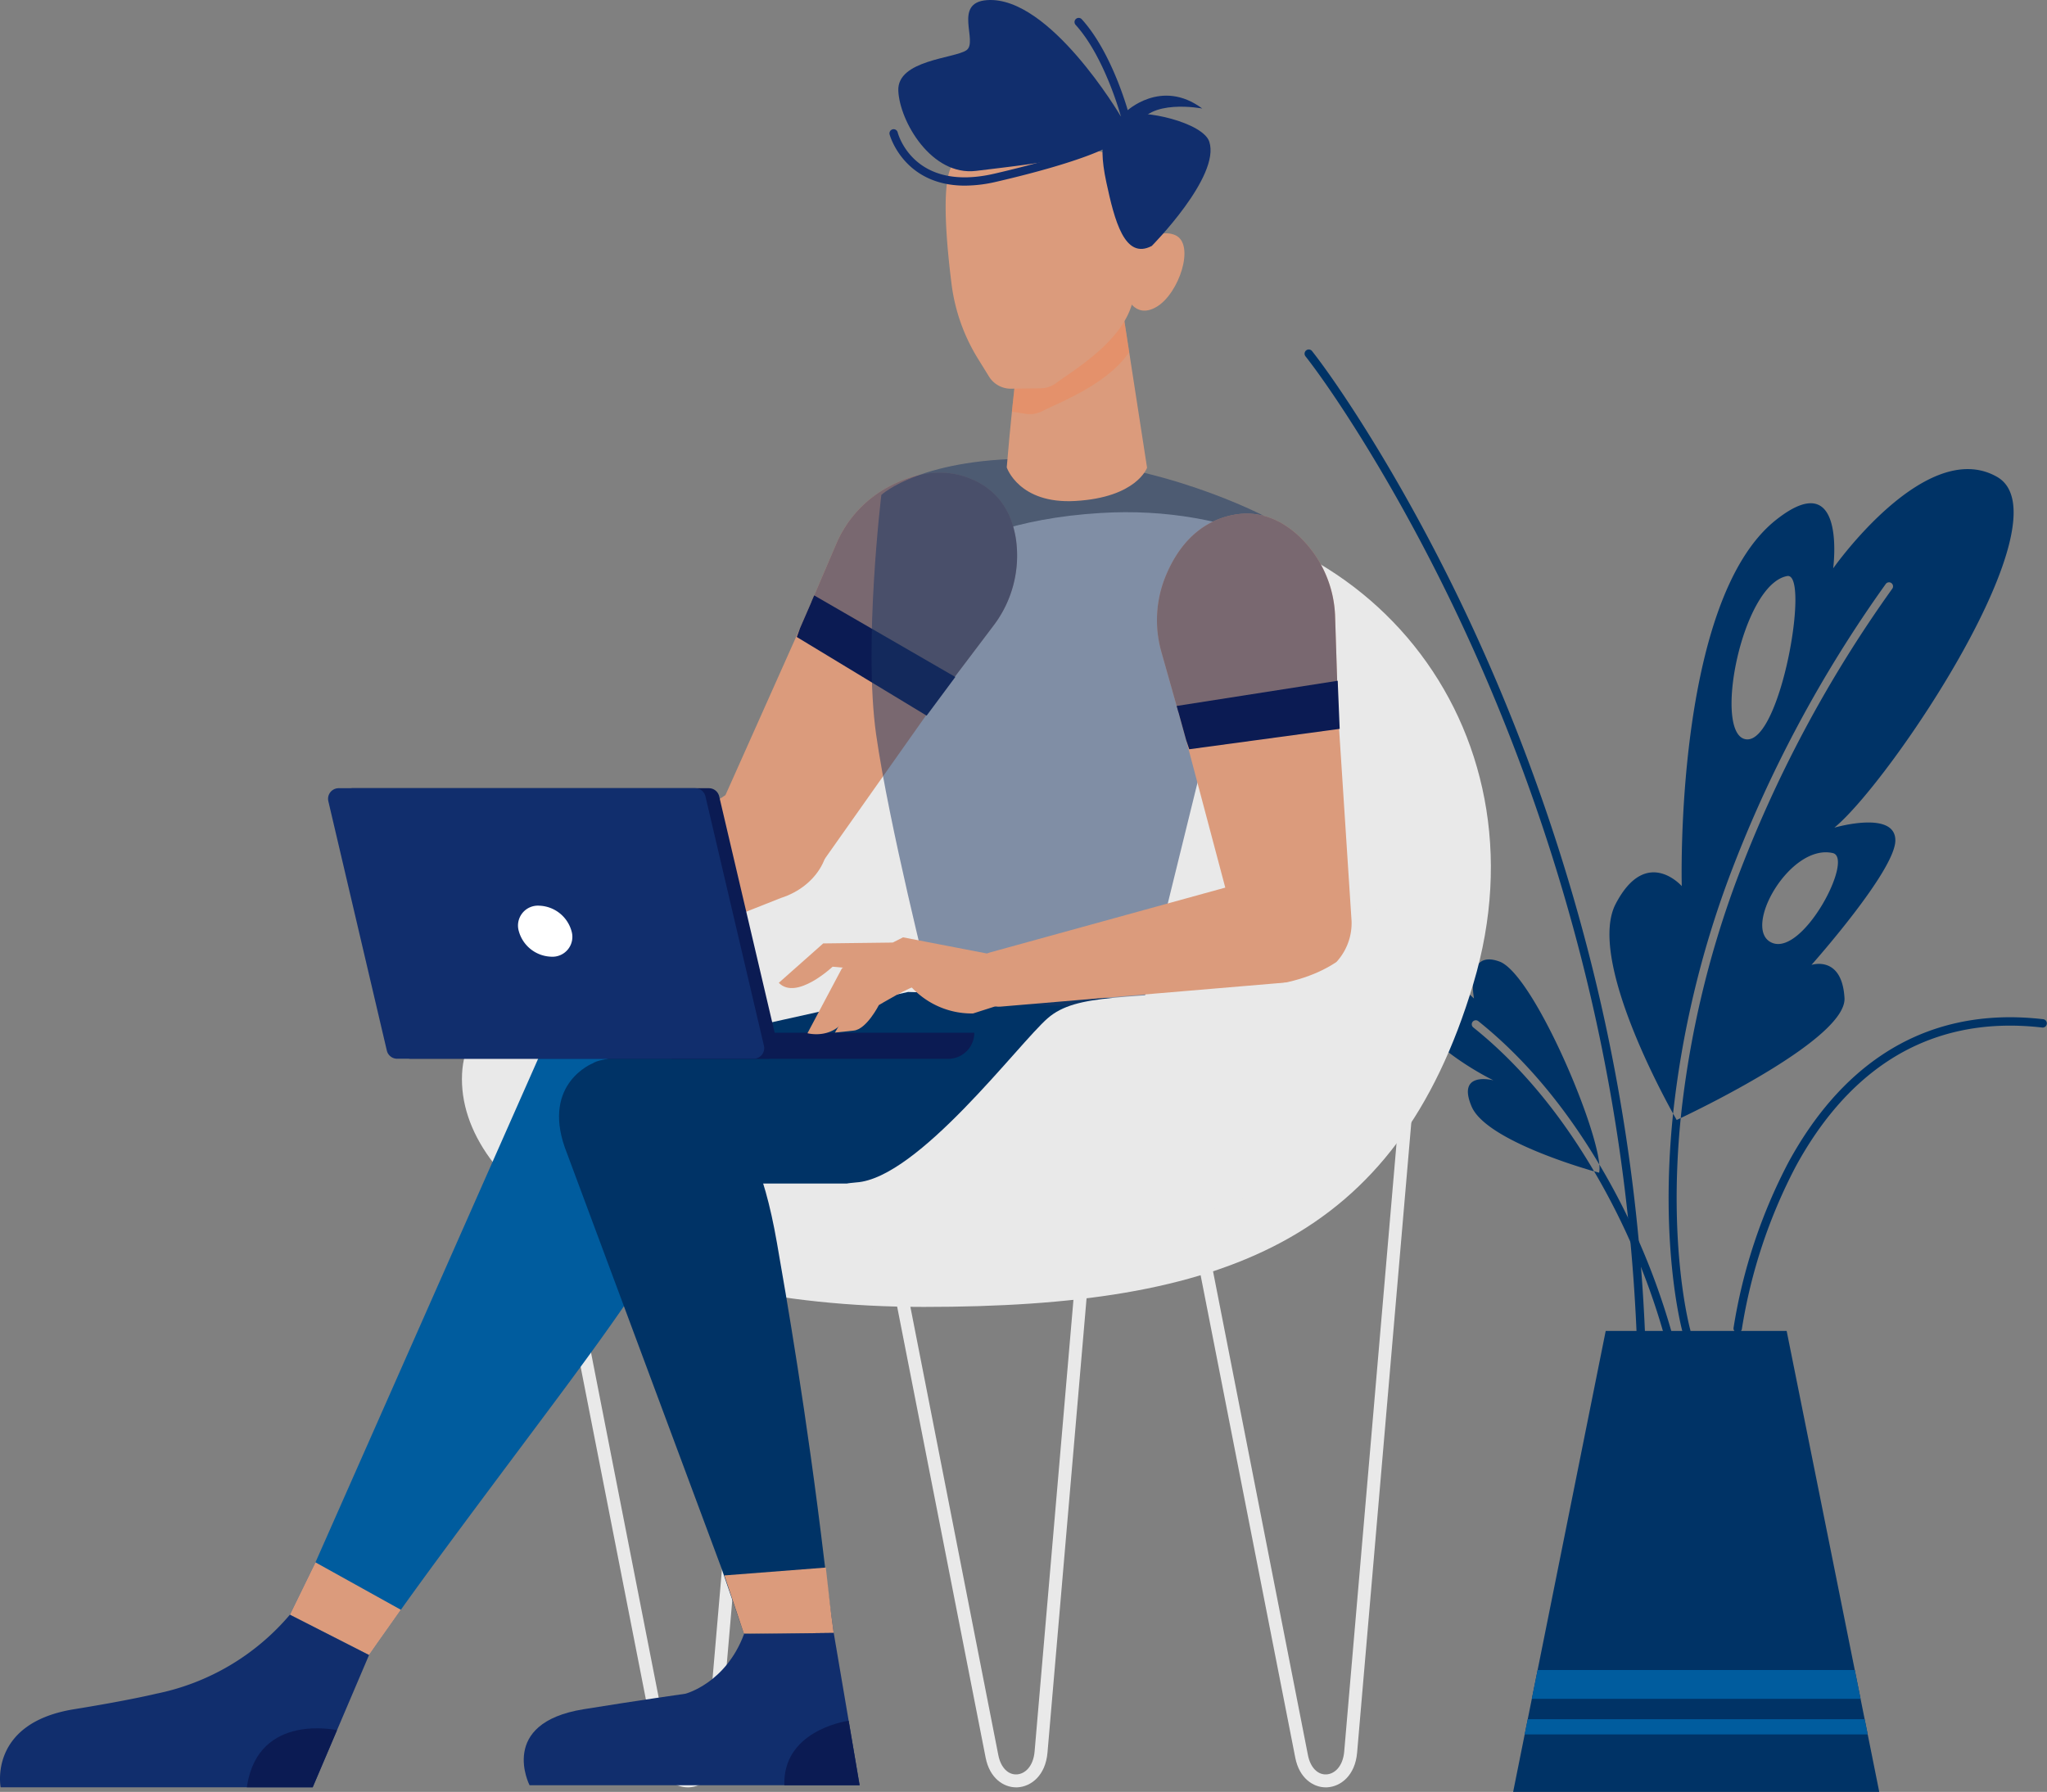 <svg id="Group_5191" data-name="Group 5191" xmlns="http://www.w3.org/2000/svg" xmlns:xlink="http://www.w3.org/1999/xlink" width="461.245" height="403.84" viewBox="0 0 461.245 403.84">
  <rect x="0" y="0" width="461.245" height="403.84" fill="#808080" stroke="none"/>
  <defs>
    <clipPath id="clip-path">
      <rect id="Rectangle_3485" data-name="Rectangle 3485" width="461.245" height="403.84" fill="none"/>
    </clipPath>
    <clipPath id="clip-path-3">
      <rect id="Rectangle_3480" data-name="Rectangle 3480" width="46.349" height="46.866" fill="none"/>
    </clipPath>
    <clipPath id="clip-path-4">
      <rect id="Rectangle_3481" data-name="Rectangle 3481" width="88.256" height="123.326" fill="none"/>
    </clipPath>
    <clipPath id="clip-path-5">
      <rect id="Rectangle_3482" data-name="Rectangle 3482" width="26.416" height="21.094" fill="none"/>
    </clipPath>
    <clipPath id="clip-path-6">
      <rect id="Rectangle_3483" data-name="Rectangle 3483" width="40.635" height="44.835" fill="none"/>
    </clipPath>
  </defs>
  <g id="Group_5190" data-name="Group 5190" clip-path="url(#clip-path)">
    <g id="Group_5189" data-name="Group 5189">
      <g id="Group_5188" data-name="Group 5188" clip-path="url(#clip-path)">
        <path id="Path_8670" data-name="Path 8670" d="M.947,456.877a.946.946,0,0,0,.937-.825,118.839,118.839,0,0,1,12.162-36.663C19.668,409.06,26.584,401.123,34.6,395.8c9.99-6.633,21.759-9.215,34.98-7.675a.946.946,0,0,0,.219-1.878c-13.688-1.595-25.89,1.095-36.267,7.993-8.279,5.5-15.4,13.675-21.173,24.289A120.851,120.851,0,0,0,.008,455.81a.945.945,0,0,0,.939,1.067" transform="translate(390.608 -156.544)" fill="#036"/>
        <path id="Path_8671" data-name="Path 8671" d="M228.147,356.79h.036a.946.946,0,0,0,.909-.98,413.9,413.9,0,0,0-13.845-91.341,431.536,431.536,0,0,0-25.562-70.321c-14.35-30.833-29.612-53.538-35.677-61.237a.945.945,0,1,0-1.485,1.171c6.027,7.653,21.2,30.233,35.474,60.92a429.539,429.539,0,0,1,25.433,70A411.978,411.978,0,0,1,227.2,355.88a.946.946,0,0,0,.944.91" transform="translate(141.637 -53.784)" fill="#036"/>
        <path id="Path_8672" data-name="Path 8672" d="M76.178,203.589a.9.9,0,0,0-1.262.223,286.865,286.865,0,0,0-35.331,66.2A220.921,220.921,0,0,0,27,323.166c-3.744-6.77-18.982-35.662-12.935-47.26,6.87-13.176,14.893-4.009,14.893-4.009s-1.782-64.222,21.195-82.5c16.075-12.779,12.921,10.883,12.921,10.883S83.96,170.5,100,179.663s-24.041,68.719-36.655,79.054c.449-.128,13.739-3.891,13.739,2.87S58.7,289.064,58.188,289.65c.26-.08,6.874-2.095,7.437,7.451.52,8.85-31.1,24.31-36.906,27.066.024-.156.038-.317.052-.482a219.2,219.2,0,0,1,12.515-53.051A284.844,284.844,0,0,1,76.4,204.857a.916.916,0,0,0-.222-1.268m-23.469-1.574c-10.354,1.9-16.888,36.272-9.12,36.806s14.3-37.757,9.12-36.806m-3.381,82.666c7.04,2.893,18.528-19.129,13.649-20.235-9.753-2.208-20.684,17.337-13.649,20.235" transform="translate(349.99 -72.19)" fill="#036"/>
        <path id="Path_8673" data-name="Path 8673" d="M139.461,472.2a.851.851,0,0,1-.251.036.908.908,0,0,1-.872-.656c-.052-.19-5.242-18.9-2.17-48.9.011-.113.021-.22.036-.333.513.923.811,1.436.811,1.436s.323-.149.907-.431c-2.928,29.371,2.108,47.548,2.159,47.733a.9.9,0,0,1-.62,1.118" transform="translate(240.789 -171.374)" fill="#036"/>
        <path id="Path_8674" data-name="Path 8674" d="M146.1,608.661H63.608l2.6-12.953.69-3.435.919-4.584,1.306-6.494,15.341-76.416h40.775L140.587,581.2l1.306,6.494.919,4.584.538,2.673.151.762Z" transform="translate(277.345 -204.821)" fill="#036"/>
        <path id="Path_8675" data-name="Path 8675" d="M145.277,655.452H67.984l.689-3.435h75.915l.538,2.673Z" transform="translate(275.569 -264.565)" fill="#005c9e"/>
        <path id="Path_8676" data-name="Path 8676" d="M144.767,639.869H70.691L72,633.375h71.464Z" transform="translate(274.47 -257.001)" fill="#005c9e"/>
        <path id="Path_8677" data-name="Path 8677" d="M159.09,480.586a.808.808,0,0,1-.22.031.906.906,0,0,1-.877-.692,157.448,157.448,0,0,0-15.732-36.762c.729.21,1.144.323,1.144.323a6.621,6.621,0,0,0,.036-1.872,159.272,159.272,0,0,1,16.311,37.875.9.9,0,0,1-.661,1.1" transform="translate(216.928 -179.191)" fill="#036"/>
        <path id="Path_8678" data-name="Path 8678" d="M213.568,411.641c-4.963-1.429-24.554-7.483-27.6-14.6-3.4-7.959,4.507-6.023,4.912-5.921-.62-.3-20.472-9.956-21.127-22.377-.661-12.477,16.359,3.576,16.749,3.939-.056-.307-2.085-11.2,5.736-8.333,7.365,2.694,21.6,35.786,22.5,45.748-6.628-11.191-15.555-22.941-27.253-32.3a.906.906,0,1,0-1.132,1.414c11.729,9.383,20.636,21.22,27.207,32.431" transform="translate(145.635 -147.644)" fill="#036"/>
        <path id="Path_8679" data-name="Path 8679" d="M354.795,194.433c58.854-3.606,101.421,47.933,83.98,106.073s-56.358,72.858-123.8,72.858-105.238-26.9-104.075-52.478,46.8-29.07,65.407-41.86,2.569-79.941,78.489-84.593" transform="translate(-106.787 -78.821)" fill="#e9e9e9"/>
        <path id="Path_8680" data-name="Path 8680" d="M270.247,563.1c.105,0,.21,0,.314-.008,3.037-.164,6.3-2.646,6.746-7.821l13.761-160.015-2.905-.25L274.4,555.018c-.295,3.431-2.221,5.063-4,5.159-2,.114-3.633-1.589-4.169-4.323L241.3,428.731l-2.861.562,24.935,127.124c.913,4.652,4.054,6.681,6.874,6.681" transform="translate(28.488 -160.278)" fill="#e9e9e9"/>
        <path id="Path_8681" data-name="Path 8681" d="M387.654,563.1c.105,0,.21,0,.314-.008,3.037-.164,6.3-2.646,6.746-7.821l13.761-160.015-2.905-.25L391.809,555.018c-.3,3.431-2.221,5.063-4,5.159-2,.116-3.633-1.589-4.17-4.323L358.706,428.731l-2.861.562L380.78,556.416c.913,4.652,4.055,6.681,6.874,6.681" transform="translate(-158.686 -160.278)" fill="#e9e9e9"/>
        <path id="Path_8682" data-name="Path 8682" d="M512.153,563.1c.105,0,.21,0,.314-.008,3.037-.164,6.3-2.646,6.746-7.821l13.761-160.015-2.9-.25L516.308,555.018c-.295,3.431-2.221,5.063-4,5.159-2.006.111-3.633-1.589-4.169-4.323L483.205,428.731l-2.861.562L505.28,556.416c.912,4.652,4.054,6.681,6.873,6.681" transform="translate(-357.167 -160.278)" fill="#e9e9e9"/>
        <path id="Path_8683" data-name="Path 8683" d="M397.53,273.146a12.933,12.933,0,0,1-5.993-16.6L410.4,214.287l2.577-5.94.608-1.418,4.954-11.574a26.235,26.235,0,0,1,11.375-12.675c5.374-2.974,12.6-5.09,19.905-1.607,6.057,2.887,8.47,8.131,9.239,13.266a26.065,26.065,0,0,1-5.137,19.486l-8.638,11.43-.665.878-5.815,7.823-25.041,35.48a12.94,12.94,0,0,1-16.237,3.711" transform="translate(-230.129 -72.739)" fill="#db9b7c"/>
        <g id="Group_5178" data-name="Group 5178" transform="translate(182.852 106.526)" opacity="0.51">
          <g id="Group_5177" data-name="Group 5177">
            <g id="Group_5176" data-name="Group 5176" clip-path="url(#clip-path-3)">
              <path id="Path_8684" data-name="Path 8684" d="M422.132,226.132l-31.641-17.784.608-1.418,4.954-11.575a26.236,26.236,0,0,1,11.375-12.676c5.374-2.974,12.6-5.089,19.905-1.607,6.057,2.887,8.47,8.131,9.239,13.266a26.065,26.065,0,0,1-5.137,19.486l-8.639,11.43Z" transform="translate(-390.491 -179.266)" fill="#1c3664"/>
            </g>
          </g>
        </g>
        <path id="Path_8685" data-name="Path 8685" d="M443.212,252.917l-.115-.073L413.95,235.188l.743-2.012,2.577-5.94.608-1.418,31.7,18.324.1.057Z" transform="translate(-234.418 -91.629)" fill="#0b1b53"/>
        <path id="Path_8686" data-name="Path 8686" d="M465.532,328.871l49.6-32.779c5.982-3.336,13.615-.674,17.278,6.286q.245.465.477.958c3.987,8.482-1.593,16.151-9.263,18.59l-52.866,20.91c-3.419,1.087-7.139-1.364-8.243-5.43-.938-3.458.326-7.033,3.018-8.534" transform="translate(-347.625 -119.563)" fill="#db9b7c"/>
        <path id="Path_8687" data-name="Path 8687" d="M511.02,526.4l17.836,9.089s2.814-4.069,7.174-10.2c9.922-13.949,29.115-39.318,38.534-52.081,16.043-21.737,25.813-36.5,28.095-47.91a28.963,28.963,0,0,0-5.6-24.181l-29.812-.661L516.784,514.6Z" transform="translate(-445.702 -162.493)" fill="#005c9e"/>
        <path id="Path_8688" data-name="Path 8688" d="M624.191,604.344l17.836,9.089s2.814-4.069,7.174-10.2l-19.246-10.69Z" transform="translate(-558.873 -240.433)" fill="#db9b7c"/>
        <path id="Path_8689" data-name="Path 8689" d="M636.41,651.3h70.308l5.483-12.877,7.216-16.936L701.582,612.4a53.307,53.307,0,0,1-30.132,17.807s-5.984,1.47-18.529,3.5C633.568,636.848,636.41,651.3,636.41,651.3" transform="translate(-636.264 -248.49)" fill="#112e6d"/>
        <path id="Path_8690" data-name="Path 8690" d="M648.406,668.783h14.83l5.483-12.877s-17.583-3.985-20.247,12.409c-.028.159-.046.314-.065.468" transform="translate(-592.781 -265.97)" fill="#0b1b53"/>
        <path id="Path_8691" data-name="Path 8691" d="M333.138,404.82s5.68,14.255,32.993,14.577H441.44s18.508.51,25.186-11.314-4.621-30.327-4.621-30.327l-51.923-1.537-67.48,15c-6.025,1.583-6.854,7.947-9.464,13.6" transform="translate(-205.46 -152.656)" fill="#036"/>
        <g id="Group_5181" data-name="Group 5181" transform="translate(196.38 103.375)" opacity="0.51">
          <g id="Group_5180" data-name="Group 5180">
            <g id="Group_5179" data-name="Group 5179" clip-path="url(#clip-path-4)">
              <path id="Path_8692" data-name="Path 8692" d="M385.458,186.78s-23.256-12.209-50-12.791-36.046,8.14-36.046,8.14-4.07,33.721-1.163,54.07,12.077,56.607,12.077,56.607,25.714,7.928,48.389,2.695Z" transform="translate(-297.202 -173.962)" fill="#1c3664"/>
            </g>
          </g>
        </g>
        <path id="Path_8693" data-name="Path 8693" d="M341.245,154.681s2.738,8.276,15.413,7.559c13.893-.786,16.2-7.5,16.2-7.5l-4.03-26.066-1.1-7.1-24.169,10.075s-.518,4.3-1.152,10.457c-.374,3.7-.8,8.062-1.167,12.571" transform="translate(-114.394 -49.332)" fill="#db9b7c"/>
        <g id="Group_5184" data-name="Group 5184" transform="translate(228.018 72.246)" opacity="0.5">
          <g id="Group_5183" data-name="Group 5183">
            <g id="Group_5182" data-name="Group 5182" clip-path="url(#clip-path-5)">
              <path id="Path_8694" data-name="Path 8694" d="M348.027,142.109l3.1.489a6.007,6.007,0,0,0,3.06-.312,3.735,3.735,0,0,0,.614-.263c3.911-2,14.748-6.051,19.641-13.346l-1.1-7.1-24.169,10.075s-.519,4.3-1.152,10.457" transform="translate(-348.027 -121.578)" fill="#ed8859"/>
            </g>
          </g>
        </g>
        <path id="Path_8695" data-name="Path 8695" d="M346.248,85.879a41.978,41.978,0,0,0,6,16.875l2.439,3.943a5.773,5.773,0,0,0,4.981,2.73l6.721-.092a5.741,5.741,0,0,0,2.839-.793,4.114,4.114,0,0,0,.539-.35c3.97-2.979,16.578-10.221,17.573-20.145.846-8.453.78-29.8.78-29.8s-.316-.078-.89-.208c-2.066-.476-9.873-2.993-16.06-3.694-10.454-1.184-23.086-1.024-25.4,6.09-1.648,5.075-.592,16.96.481,25.443" transform="translate(-131.833 -21.826)" fill="#db9b7c"/>
        <path id="Path_8696" data-name="Path 8696" d="M328.407,92.794s5.324-5.91,9.882-3.89.87,13.178-4.227,16.163-6.989-2.886-6.989-2.886Z" transform="translate(-73.468 -35.903)" fill="#db9b7c"/>
        <path id="Path_8697" data-name="Path 8697" d="M328.278,72.915S343.769,57.264,341.24,49.44c-1.4-4.34-14.953-7.45-19.023-5.961s-6.417,4.7-4.184,15.078c1.85,8.6,4.115,17.58,10.245,14.359" transform="translate(-68.748 -17.489)" fill="#112e6d"/>
        <path id="Path_8698" data-name="Path 8698" d="M398.659,26.047S382.728-1,368.619.028c-7.77.566-1.9,9.435-4.64,11.3s-15.621,2.193-15.341,9.1,7.478,19.325,17.545,18.08c14.039-1.736,41.019-4.363,32.474-12.461" transform="translate(-146.223 0)" fill="#112e6d"/>
        <path id="Path_8699" data-name="Path 8699" d="M359.42,29.682a.94.94,0,0,0,.907-1.18c-.15-.562-3.751-13.843-10.622-21.406a.938.938,0,0,0-1.389,1.262c6.562,7.222,10.163,20.495,10.2,20.628a.939.939,0,0,0,.906.7" transform="translate(-105.951 -2.755)" fill="#112e6d"/>
        <path id="Path_8700" data-name="Path 8700" d="M371.872,61.717a31.473,31.473,0,0,0,7.108-.878c19.82-4.6,25.177-7.866,25.395-8a.938.938,0,0,0-.992-1.592c-.052.033-5.441,3.267-24.827,7.767-18.092,4.2-21.7-8.754-21.841-9.308a.938.938,0,0,0-1.817.468c.034.133,3.145,11.545,16.974,11.545" transform="translate(-154.447 -19.883)" fill="#112e6d"/>
        <path id="Path_8701" data-name="Path 8701" d="M320.311,39.878s7.9-7.619,17.185-.7c0,0-12.31-2.388-14.6,4.288-.984,2.869-2.585-3.586-2.585-3.586" transform="translate(-66.592 -14.718)" fill="#112e6d"/>
        <path id="Path_8702" data-name="Path 8702" d="M461.34,421.483l35.25,94.695,5.113,14.9.033.1,8.007-.1,12.2-.15q-1.216-8.527-2.136-16.328c-3.9-32.8-8.634-60.011-10.657-71.577-3.1-17.747-7.244-24.593-12.718-30.806-10.269-11.646-25.5-11.814-28.784-9.66,0,0-11.341,4.435-6.312,18.927" transform="translate(-334.083 -162.911)" fill="#036"/>
        <path id="Path_8703" data-name="Path 8703" d="M460.054,596.288l4.4,13.111h8.04l12.2-.15c-.81-5.684-1.154-9.538-1.777-14.735Z" transform="translate(-296.837 -241.232)" fill="#db9b7c"/>
        <path id="Path_8704" data-name="Path 8704" d="M451.547,653.639H525.92l-2.473-14.544-3.362-19.784-20.209.248c-4.139,11.14-13.21,13.453-13.21,13.453s-10.428,1.47-22.972,3.5c-19.348,3.138-12.147,17.124-12.147,17.124" transform="translate(-332.222 -251.294)" fill="#112e6d"/>
        <path id="Path_8705" data-name="Path 8705" d="M450.244,667.148H467.2L464.731,652.6c-1.358.206-14.867,2.571-14.487,14.544" transform="translate(-273.506 -264.803)" fill="#0b1b53"/>
        <path id="Path_8706" data-name="Path 8706" d="M406.759,397.562h62.309a5.872,5.872,0,0,0,5.872-5.872H406.759Z" transform="translate(-255.406 -158.934)" fill="#0b1b53"/>
        <path id="Path_8707" data-name="Path 8707" d="M563.907,298.937H483.587a2.389,2.389,0,0,0-2.325,2.934l13.178,56.194a2.388,2.388,0,0,0,2.325,1.843h80.321a2.388,2.388,0,0,0,2.325-2.933L566.232,300.78a2.389,2.389,0,0,0-2.325-1.843" transform="translate(-404.175 -121.298)" fill="#0b1b53"/>
        <path id="Path_8708" data-name="Path 8708" d="M569.123,298.937H488.8a2.389,2.389,0,0,0-2.325,2.934l13.178,56.194a2.388,2.388,0,0,0,2.325,1.843H582.3a2.388,2.388,0,0,0,2.325-2.933L571.448,300.78a2.388,2.388,0,0,0-2.325-1.843" transform="translate(-412.49 -121.298)" fill="#112e6d"/>
        <path id="Path_8709" data-name="Path 8709" d="M571.25,349.242a4.481,4.481,0,0,1-4.592,5.747,7.829,7.829,0,0,1-7.288-5.747,4.481,4.481,0,0,1,4.592-5.747,7.83,7.83,0,0,1,7.288,5.747" transform="translate(-442.465 -139.378)" fill="#fff"/>
        <path id="Path_8710" data-name="Path 8710" d="M269.438,348.552l66.184-18.241c5.311-1.6,11.192,1.93,13.279,8.2q.139.418.265.857c2.155,7.547-2.033,15-8.6,15.57l-68.669,5.8c-2.928.254-5.646-2.394-6.021-5.865-.318-2.953,1.175-5.6,3.565-6.319" transform="translate(-46.457 -133.873)" fill="#db9b7c"/>
        <path id="Path_8711" data-name="Path 8711" d="M433.937,356.47l-10.368,3.064L402.64,355.5l-13.77,6.974L381.1,377.112s4.685,1.28,7.879-2.312a67.564,67.564,0,0,0,4.554-6.433l9-4.228a18.5,18.5,0,0,0,15.883,8.517l7.394-2.366c3.372-.2,8.13-13.821,8.13-13.821" transform="translate(-199.155 -144.25)" fill="#db9b7c"/>
        <path id="Path_8712" data-name="Path 8712" d="M446.929,370.694c-1.316-.121-8.665,4.3-8.665,4.3s-2.747,5.437-5.646,5.744l-4.252.45,6.129-10.42,10.821-4.858Z" transform="translate(-240.235 -148.474)" fill="#db9b7c"/>
        <path id="Path_8713" data-name="Path 8713" d="M437.709,366.55l10.006-8.876,15.65-.193-1.5,6.513-12.035-1.072s-8.175,7.7-12.124,3.628" transform="translate(-262.223 -145.053)" fill="#db9b7c"/>
        <path id="Path_8714" data-name="Path 8714" d="M297.229,299.748a12.935,12.935,0,0,1-15.1-9.152l-11.87-44.726-1.728-6.24-.418-1.486L264.7,226.028a26.239,26.239,0,0,1,.884-17.008c2.313-5.69,6.6-11.875,14.476-13.757,6.526-1.56,11.7,1,15.523,4.514a26.07,26.07,0,0,1,8.247,18.386l.462,14.32.035,1.1.392,9.74,2.813,43.336a12.94,12.94,0,0,1-10.3,13.089" transform="translate(-2.985 -79.041)" fill="#db9b7c"/>
        <g id="Group_5187" data-name="Group 5187" transform="translate(260.704 115.754)" opacity="0.51">
          <g id="Group_5186" data-name="Group 5186">
            <g id="Group_5185" data-name="Group 5185" clip-path="url(#clip-path-6)">
              <path id="Path_8715" data-name="Path 8715" d="M309.729,233.584,273.94,239.63l-.418-1.486L270.1,226.028a26.24,26.24,0,0,1,.884-17.008c2.313-5.69,6.6-11.875,14.476-13.757,6.526-1.56,11.7,1,15.523,4.514a26.072,26.072,0,0,1,8.247,18.387l.462,14.319Z" transform="translate(-269.094 -194.795)" fill="#1c3664"/>
            </g>
          </g>
        </g>
        <path id="Path_8716" data-name="Path 8716" d="M304.941,269.028l-.135.016-33.767,4.578-.686-2.032-1.727-6.24-.418-1.486,36.172-5.661.116-.02Z" transform="translate(-3.074 -104.761)" fill="#0b1b53"/>
        <path id="Path_8717" data-name="Path 8717" d="M365.4,325.17s5.115,26.139-27.907,29.215c-29.651,2.761-40.552,1.357-47.093,7.025s-29.215,36.143-43.168,37.016,5.668,17.006,5.668,17.006,82.849,2.18,106.4-32.7,6.1-57.558,6.1-57.558" transform="translate(-54.312 -131.942)" fill="#e9e9e9"/>
      </g>
    </g>
  </g>
</svg>
